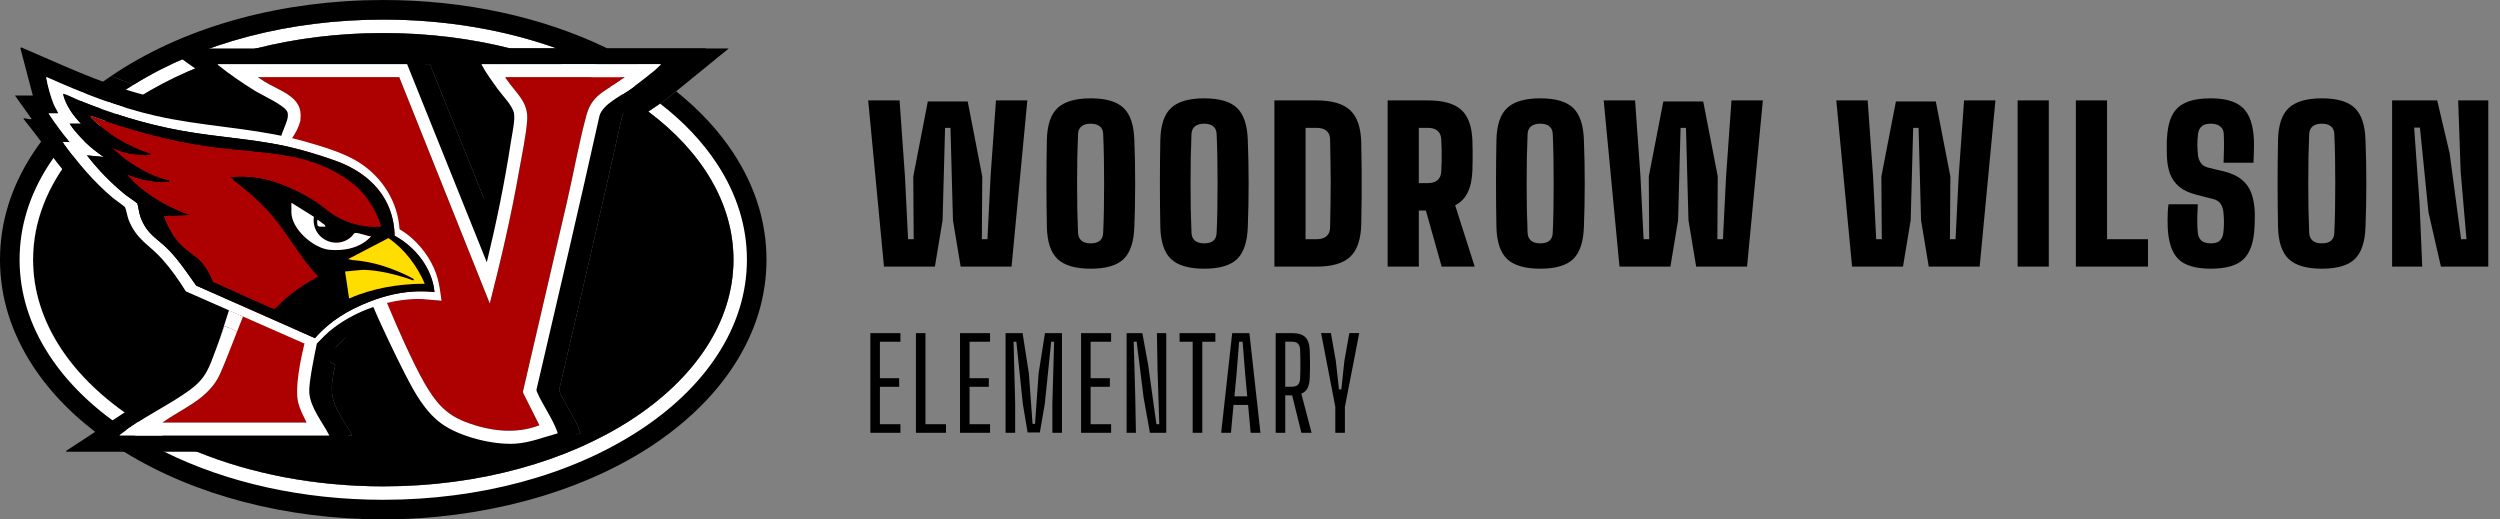 <svg fill="none" height="75" viewBox="0 0 361 75" width="361" xmlns="http://www.w3.org/2000/svg" xmlns:xlink="http://www.w3.org/1999/xlink"><rect x="0" y="0" width="361" height="75" fill="#808080" stroke="none"/><clipPath id="a"><path d="m0 0h110.683v75h-110.683z"/></clipPath><g clip-path="url(#a)"><g fill="#000"><path d="m33.548 46.133c-.794 2.303-1.607 4.619-2.635 6.823-2.012 2.153-4.893 3.525-7.383 5.133-1.312.849-2.618 1.708-3.922 2.567-9.165-5.923-14.834-14.111-14.834-23.156 0-5.506 2.1-10.692 5.81-15.246 1.875 2.473 3.809 4.898 6.128 6.982.514.463 1.958 1.465 2.275 1.874.157.203.583 1.667.79 2.102 1.391 2.92 3.32 3.737 5.275 5.99 1.239 1.428 2.256 3.031 3.289 4.61z"/><path d="m50.84 62.891h-27.405c-.582-.306-1.153-.62-1.713-.944 2.795-1.988 6.185-3.604 8.914-5.593 2.531-1.844 2.833-3.318 3.903-6.109.398-1.038.799-2.082 1.117-3.146.058-.053 1.246.472 1.439.557.145.064.26.214.281.224 3.097 1.358 6.217 2.699 9.315 4.066.055.025.18.012.288.06.195.087 1.402.617 1.428.693-.281 1.331-.569 2.602-.467 3.979.166 2.264 1.918 4.255 2.899 6.213z"/><path d="m67.042 43.425-2.775-.239c-4.633-.163-9.989 1.727-13.506 4.732-.813.697-1.508 1.548-2.305 2.229l-18.335-8.075c-1.02-1.633-2.135-3.235-3.426-4.668-1.918-2.13-3.71-2.772-4.854-5.708-.163-.419-.357-1.529-.504-1.762-.127-.2-1.451-1.099-1.766-1.365-2.805-2.379-5.105-5.107-7.24-8.09l1.094.08c-.223-.24-.437-.488-.645-.739.377-.38.764-.753 1.165-1.122.306-.281.621-.56.94-.836.019-.018.039-.034.058-.05.415-.359.843-.711 1.282-1.054.028-.025.057-.046.085-.067.451-.355.914-.704 1.389-1.045 0 0 0 0 .002-.004.419-.3.847-.599 1.283-.891 2.209.769 4.454 1.437 6.744 1.96 7.24 1.658 14.622 1.715 21.747 3.767 2.466.711 5.566 1.623 7.71 3.009 3.305 2.134 5.54 5.647 5.791 9.619 2.558 1.467 4.766 4.302 5.513 7.157.271 1.032.408 2.105.553 3.16z"/><path d="m91.57 14.666c-.799.59-1.472 1.25-1.713 2.02-2.939 13.225-6.042 26.413-9.112 39.609l.055.24c.104.251.223.504.35.76.817 1.644 2.005 3.376 2.583 4.992.035.097.083.182.062.29-2.024.548-4.02 1.366-6.143 1.49-2.231.131-5.223-.403-7.721-1.379-1.105-.429-2.111-.947-2.913-1.531-2.402-1.748-3.926-4.576-5.26-7.177-1.289-2.514-2.411-5.128-3.48-7.74.587-.223 1.186-.341 1.799-.47 1.57-.331 2.975-.368 4.582-.316l5.046.394c-.447-2.361-.566-4.953-1.327-7.235-.727-2.171-2.464-4.635-4.15-6.174-.209-.189-1.153-.843-1.213-.978-.216-.467-.346-1.817-.567-2.483-2.418-7.33-9.347-9.575-16.068-11.429-.279-.078-1.342-.244-1.488-.35-.127-.094.055-.68-.117-1.059-.385-.852-2.92-2.063-4.233-2.779-.182-.099-.339-.189-.465-.267-1.559-.963-3.71-2.418-5.119-3.565-.088-.072-.205-.156-.24-.267h27.356l11.507 28.612c1.388-5.72 2.574-11.504 3.47-17.33.163-1.059.666-3.323.445-4.249-.274-1.145-1.674-2.512-2.376-3.491-.656-.919-1.686-2.321-2.188-3.286-.046-.087-.124-.136-.095-.256h8.087c1.517.576 2.982 1.202 4.391 1.875 1.603.764 3.134 1.587 4.583 2.468.571.345 1.128.698 1.674 1.061z"/><path d="m105.932 22.15c-2.136-3.267-4.914-6.268-8.296-8.965l-1.517 1.234-.801.541-1.702 1.151c7.66 5.736 12.293 13.213 12.293 21.39 0 18.076-22.641 32.727-50.569 32.727-9.869 0-19.076-1.829-26.857-4.992-1.759-.716-3.445-1.497-5.048-2.344-.582-.306-1.153-.621-1.713-.944-.725-.417-1.43-.849-2.116-1.292-9.165-5.923-14.834-14.111-14.834-23.156 0-5.506 2.1-10.692 5.81-15.246.679-.834 1.412-1.646 2.197-2.434.377-.38.764-.753 1.165-1.122.306-.281.621-.56.94-.836.019-.018.039-.034.058-.05.415-.359.843-.711 1.282-1.054.028-.025.057-.046.085-.067.451-.355.914-.704 1.389-1.045 0 0 0 0 .002-.004.419-.3.847-.599 1.283-.891.889-.596 1.812-1.168 2.768-1.718 8.932-5.14 20.697-8.262 33.588-8.262 6.473 0 12.661.787 18.35 2.222h6.726c-7.606-2.72-16.175-4.166-25.075-4.166-13.51 0-26.258 3.33-36.024 9.397-1.101-.389-2.194-.806-3.281-1.241-.824.559-1.619 1.135-2.385 1.725-.371.285-.734.573-1.089.866-.048.039-.097.078-.145.12-.49.403-.965.815-1.427 1.234-1.218 1.098-2.342 2.243-3.371 3.429-1.059 1.22-2.015 2.483-2.869 3.792-3.153 4.824-4.751 9.989-4.751 15.35 0 5.361 1.598 10.526 4.751 15.35 2.59 3.961 6.13 7.539 10.542 10.652.551.391 1.117.772 1.697 1.147.308.198.617.394.93.587 10.196 6.303 23.433 9.764 37.42 9.764 13.987 0 28.036-3.677 38.35-10.351 5.207-3.371 9.326-7.341 12.241-11.799 3.151-4.824 4.751-9.989 4.751-15.35 0-5.361-1.6-10.526-4.751-15.35zm-16.036-8.545c.571.345 1.128.698 1.674 1.061.56-.414 1.183-.794 1.761-1.154.433-.27.841-.528 1.179-.779.361-.269.802-.598 1.271-.955-.675-.486-1.372-.962-2.089-1.427-.576-.373-1.163-.737-1.759-1.089h-11.011c1.517.576 2.982 1.202 4.391 1.875 1.603.764 3.134 1.587 4.583 2.468z"/></g><path d="m103.563 23.697c-2.082-3.187-4.847-6.114-8.244-8.737l-1.702 1.151c7.66 5.736 12.293 13.213 12.293 21.39 0 18.076-22.641 32.727-50.569 32.727-9.869 0-19.076-1.829-26.857-4.992-1.759-.716-3.445-1.497-5.048-2.344-.582-.306-1.153-.621-1.713-.944-.725-.417-1.43-.849-2.116-1.292-9.165-5.923-14.834-14.111-14.834-23.156 0-5.506 2.1-10.692 5.81-15.246.679-.834 1.412-1.646 2.197-2.434.377-.38.764-.753 1.165-1.122.306-.281.621-.56.94-.836.019-.018.039-.034.058-.05.415-.359.843-.711 1.282-1.054.028-.025.057-.046.085-.067.451-.355.914-.704 1.389-1.045 0 0 0 0 .002-.004.419-.3.847-.599 1.283-.891.889-.596 1.812-1.168 2.768-1.718 8.932-5.14 20.697-8.262 33.588-8.262 6.473 0 12.661.787 18.35 2.222h6.726c-7.606-2.72-16.175-4.166-25.075-4.166-13.51 0-26.258 3.33-36.024 9.397-.265.164-.528.331-.79.5-.612.396-1.207.801-1.787 1.213-.41.293-.811.59-1.206.891h-.002c-.635.486-1.246.981-1.837 1.486-.737.631-1.441 1.278-2.109 1.943-.785.778-1.522 1.578-2.211 2.399-.824.985-1.577 1.999-2.257 3.04-2.848 4.357-4.29 9.001-4.29 13.803 0 4.803 1.442 9.446 4.29 13.803 2.57 3.931 6.174 7.466 10.724 10.519.225.154.454.304.684.453 1.651 1.069 3.392 2.056 5.211 2.961 9.052 4.5 20.048 6.936 31.603 6.936 13.877 0 26.953-3.514 36.814-9.897 4.873-3.155 8.712-6.846 11.408-10.972 2.848-4.357 4.292-9.001 4.292-13.803 0-4.803-1.444-9.446-4.292-13.803zm-13.667-10.091c.571.345 1.128.698 1.674 1.061.56-.414 1.183-.794 1.761-1.154-.385-.267-.776-.528-1.175-.787-.163-.106-.327-.21-.493-.315-.693-.438-1.403-.863-2.128-1.273-1.17-.663-2.379-1.289-3.624-1.875h-4.988c1.517.576 2.982 1.202 4.391 1.875 1.603.764 3.134 1.587 4.583 2.468z" fill="#fff"/><path d="m93.617 16.11 1.702-1.151.801-.541 1.517-1.234 7.604-6.19h-17.524c-9.347-4.541-20.595-6.994-32.376-6.994-14.417 0-28.036 3.675-38.35 10.351-.322.208-.64.419-.955.633 1.087.435 2.179.852 3.281 1.241 9.766-6.066 22.514-9.397 36.024-9.397 8.9 0 17.469 1.446 25.075 4.166h-6.726c-5.688-1.435-11.877-2.222-18.35-2.222-12.891 0-24.657 3.122-33.588 8.262-.956.55-1.879 1.122-2.768 1.718 2.209.769 4.454 1.437 6.744 1.96 7.24 1.658 14.622 1.715 21.747 3.767 2.466.711 5.566 1.623 7.71 3.009 3.305 2.134 5.54 5.647 5.791 9.619 2.558 1.467 4.766 4.302 5.513 7.157.271 1.032.408 2.105.553 3.16l-2.775-.239c-4.633-.163-9.989 1.727-13.506 4.732-.813.697-1.508 1.548-2.305 2.229l-18.335-8.075c-1.02-1.633-2.135-3.235-3.426-4.668-1.918-2.13-3.71-2.772-4.854-5.708-.163-.419-.357-1.529-.504-1.762-.127-.2-1.451-1.099-1.766-1.365-2.805-2.379-5.105-5.107-7.24-8.09l1.094.08c-.223-.24-.437-.488-.645-.739-.785.788-1.518 1.6-2.197 2.434 1.875 2.473 3.809 4.898 6.128 6.982.514.463 1.958 1.465 2.275 1.874.157.203.583 1.667.79 2.102 1.391 2.92 3.32 3.737 5.275 5.99 1.239 1.428 2.256 3.031 3.289 4.61l5.207 2.321c-.794 2.303-1.607 4.619-2.635 6.823-2.012 2.153-4.893 3.525-7.383 5.133-1.312.849-2.618 1.708-3.922 2.567.686.444 1.391.875 2.116 1.292 2.795-1.989 6.185-3.604 8.914-5.593 2.531-1.844 2.833-3.318 3.903-6.109.398-1.038.799-2.082 1.117-3.146.058-.053 1.246.472 1.439.557.145.064.26.214.281.225 3.097 1.357 6.217 2.699 9.315 4.066.055.025.18.012.288.06.195.087 1.402.617 1.428.693-.281 1.331-.569 2.602-.467 3.979.166 2.264 1.918 4.255 2.899 6.213h-27.405c1.603.847 3.289 1.628 5.048 2.344 7.781 3.162 16.989 4.992 26.857 4.992 27.928 0 50.569-14.652 50.569-32.727 0-8.177-4.633-15.654-12.293-21.39zm-3.76.576c-2.939 13.225-6.042 26.413-9.112 39.609l.055.24c.104.251.223.504.35.76.817 1.644 2.005 3.376 2.583 4.992.035.097.083.182.062.29-2.024.548-4.02 1.366-6.143 1.49-2.231.131-5.223-.403-7.721-1.379-1.105-.429-2.111-.947-2.913-1.531-2.402-1.748-3.926-4.576-5.26-7.176-1.289-2.514-2.411-5.128-3.48-7.74.587-.223 1.186-.341 1.799-.47 1.57-.331 2.975-.368 4.582-.316l5.046.394c-.447-2.362-.566-4.953-1.327-7.235-.727-2.171-2.464-4.635-4.15-6.174-.209-.189-1.153-.843-1.213-.978-.216-.467-.346-1.817-.567-2.483-2.418-7.33-9.347-9.575-16.068-11.429-.279-.078-1.342-.244-1.488-.35-.127-.094.055-.68-.117-1.059-.385-.852-2.92-2.063-4.233-2.779-.182-.099-.339-.189-.465-.267-1.559-.963-3.71-2.418-5.119-3.565-.088-.072-.205-.156-.24-.267h27.356l11.507 28.612c1.388-5.72 2.574-11.504 3.47-17.33.163-1.059.666-3.323.445-4.249-.274-1.145-1.674-2.512-2.376-3.491-.656-.919-1.686-2.321-2.188-3.286-.046-.087-.124-.136-.095-.256h25.83c.039.156-.065.15-.133.219-.643.658-1.754 1.538-2.752 2.296-.468.357-.91.686-1.271.955-.338.251-.746.509-1.179.78-.578.361-1.2.741-1.761 1.154-.799.59-1.472 1.25-1.713 2.02z" fill="#000"/><path d="m43.367 11.857-2.506 8.743-7.799 27.281.797 5.382 11.946 1.73.603-4.852 6.344-3.251 5.793-.318 7.952-6.312-7.558-25.91z" fill="#ad0000"/><path d="m65.246 6.994 4.476 6.827 2.243 3.003c-.631 4.433-1.363 8.858-2.296 13.234l-9.199-23.064h-36.318c3.929 2.853 7.891 5.672 11.923 8.378l1.93 1.08c-6.079-.698-12.193-1.338-18.097-2.993-5.824-1.63-11.309-4.262-16.852-6.622l-.117.117 1.801 6.841h-2.582l2.425 3.401c-.318.083-.677-.071-.999-.099-.115-.009-.203-.085-.175.097 3.297 4.051 6.111 8.531 10.017 12.041.514.463 1.958 1.465 2.275 1.874.157.203.583 1.667.79 2.102 1.391 2.92 3.32 3.737 5.274 5.99 1.239 1.428 2.256 3.031 3.29 4.61l5.207 2.321c-.794 2.303-1.607 4.619-2.635 6.823-2.012 2.153-4.893 3.525-7.383 5.133-3.558 2.3-7.067 4.677-10.63 6.968l-.099.178h41.993s.157-.113.08-.154l-4.177-7.088c-.709-1.598-.474-2.614-.131-4.251.145-.688.661-3.113.948-3.588.085-.143.679-.634.857-.787.675-.576 1.446-1.101 2.225-1.527.27-.147 1.214-.657 1.451-.666.17-.007.09.034.126.113 2.218 4.933 4.87 12.225 9.236 15.557 3.182 2.429 8.903 3.873 12.867 3.486 3.026-.295 5.884-1.575 8.774-2.418v-.24l-3.861-7.604c3.06-12.995 5.968-26.058 9.057-39.029l3.875-2.62 9.121-7.424zm-17.69 55.897h-30.292c.019-.104.133-.161.209-.221 2.947-2.333 6.827-4.092 9.879-6.316 2.531-1.844 2.833-3.318 3.903-6.109.012-.032.025-.067.039-.104.415-1.112 1.428-4.202 1.768-5.328l-6.226-2.742c-1.02-1.633-2.135-3.235-3.426-4.668-1.918-2.13-3.71-2.772-4.854-5.708-.163-.419-.357-1.529-.504-1.762-.127-.2-1.451-1.099-1.766-1.365-2.805-2.379-5.105-5.107-7.24-8.09l1.094.08c-1.183-1.283-2.158-2.74-3.13-4.184h1.409c-.173-.463-.474-.872-.665-1.329-.362-.873-.9-2.727-1.038-3.655-.011-.072-.069-.226.019-.253 5.078 2.271 10.265 4.329 15.707 5.575.907.209 1.943.928 3.062 2.027.562.553 1.144 1.204 1.743 1.932 4.507 5.501 9.862 15.525 13.526 22.899.734 1.472 1.398 2.841 1.976 4.044.322.673.617 1.292.878 1.853.94 1.992 1.49 3.217 1.495 3.231-.281 1.331-.569 2.602-.467 3.979.166 2.264 1.918 4.255 2.899 6.213zm47.692-53.41c-.944.965-2.892 2.407-4.023 3.251-1.435 1.069-4.117 2.241-4.652 3.954-2.94 13.225-6.042 26.413-9.112 39.609l.055.24c.783 1.863 2.264 3.885 2.933 5.752.035.097.083.182.062.29-2.024.548-4.02 1.366-6.143 1.49-3.215.187-8.018-1.004-10.634-2.909-2.402-1.748-3.926-4.576-5.26-7.176-1.289-2.514-2.411-5.128-3.481-7.74.099-.037-.336-.741-1.098-1.905-.159-.242-.332-.504-.518-.785-.256-.389-.537-.811-.836-1.264-.615-.933-1.312-1.996-2.045-3.143-.613-.96-1.253-1.978-1.891-3.031-.226-.369-.451-.744-.673-1.121-.442-.746-.88-1.502-1.306-2.264-.14-.249-.278-.497-.412-.746l-.002-.004c-.654-1.195-1.271-2.397-1.821-3.571-.965-2.059-1.722-4.037-2.1-5.766-.101-.469-.175-.919-.219-1.347-.05-.488-.058-.947-.021-1.373.083-.988.41-1.798 1.045-2.372.209-.187-1.243-.24-1.471-.339-.007-.004-.012-.007-.018-.011-.127-.094.055-.681-.117-1.059-.438-.969-3.657-2.402-4.698-3.046-1.559-.963-3.71-2.418-5.119-3.565-.088-.072-.205-.156-.24-.267h27.356l11.507 28.612c1.388-5.72 2.574-11.504 3.47-17.33.163-1.059.666-3.323.446-4.249-.274-1.145-1.674-2.512-2.376-3.491-.656-.919-1.686-2.321-2.188-3.286-.046-.087-.124-.136-.096-.256h25.83c.039.156-.065.15-.133.219z" fill="#000"/><path d="m43.407 51.947c-.504 2.128-.028 4.242.528 6.415.258 1-.106 1.73.332 2.653h-20.821c3.021-2.132 6.671-3.41 8.311-6.984.014-.03.028-.062.042-.094.03-.065.058-.131.088-.198.629-1.423 1.55-3.823 2.321-5.807.332-.857.638-1.637.878-2.225l9.135 3.746c.94 1.992.894 3.233.9 3.247-.026-.076-1.234-.606-1.428-.693-.108-.048-.233-.035-.288-.06z" fill="#ad0000"/><path d="m90.214 11.138c-2.282 1.859-4.64 2.263-5.504 5.407-1.108 4.037-1.881 8.462-2.83 12.575-2.109 9.144-4.248 18.279-6.365 27.421l.042.228 2.333 4.638c-3.47 1.34-7.256.827-10.65-.469-2.948-1.128-4.387-2.934-5.922-5.579-1.762-3.035-3.171-6.356-4.527-9.589-.613.129-1.213.247-1.8.47.099-.037-.336-.741-1.098-1.905 1.324-.46 2.69-.794 4.043-.981 1.032-.143 2.056-.203 3.046-.168l2.775.239c-.145-1.055-.283-2.128-.553-3.16-.571-2.178-1.99-4.343-3.765-5.899-.553-.484-1.14-.91-1.748-1.259-.251-3.972-2.485-7.486-5.791-9.619-2.144-1.386-5.245-2.298-7.71-3.008-.711-.205-1.425-.391-2.141-.559.083-.988.41-1.798 1.045-2.372.29.076.263-.166.29-.375.414-3.235-3.019-4.035-5.195-5.396l-.965-.64h20.428l13.072 32.678c1.607-6.277 3.083-12.594 4.203-18.982.403-2.301 1.034-5.202 1.197-7.482.189-2.646-1.605-3.884-2.924-5.831-.081-.12-.217-.228-.207-.382z" fill="#ad0000"/><path d="m63.758 43.425-2.775-.239c-.99-.035-2.013.025-3.046.168.09-.345.177-.714.262-1.105.081-.369.159-.753.235-1.149.06-.315.118-.636.175-.962.025-.138.048-.274.072-.412.141-.841.272-1.706.392-2.54.074-.523.143-1.038.205-1.527.06-.454.113-.887.161-1.294 1.775 1.556 3.194 3.721 3.765 5.899.27 1.032.408 2.105.553 3.16z" fill="#ad0000"/><path d="m95.248 9.482c-.944.965-2.892 2.408-4.023 3.251-1.435 1.069-4.117 2.241-4.652 3.954-2.94 13.225-6.042 26.413-9.112 39.609l.055.24c.783 1.863 2.264 3.885 2.933 5.752.035.097.083.182.062.29-2.024.548-4.02 1.366-6.143 1.49-3.215.187-8.018-1.004-10.634-2.909-2.402-1.748-3.926-4.576-5.26-7.177-1.289-2.514-3.572-7.242-4.642-9.854.587-.223 1.357-.435 1.971-.564 1.356 3.233 3.753 8.762 5.515 11.797 1.534 2.644 2.973 4.451 5.921 5.579 3.394 1.296 7.18 1.808 10.65.468l-2.333-4.638-.042-.228c2.118-9.142 4.256-18.277 6.365-27.421.949-4.113 1.722-8.538 2.83-12.575.864-3.145 3.222-3.548 5.504-5.407h-17.22c-.011.154.126.262.207.382 1.319 1.948 3.113 3.185 2.924 5.831-.163 2.28-.794 5.181-1.197 7.482-1.121 6.388-2.597 12.706-4.203 18.983l-13.072-32.678h-20.428l.965.64c2.176 1.361 5.609 2.162 5.195 5.397-.026.208 0 .451-.29.375-.27-.076-1.274-.233-1.471-.339-.007-.004-.012-.007-.018-.011-.127-.094.055-.68-.117-1.059-.438-.969-3.657-2.402-4.698-3.046-1.559-.963-3.71-2.418-5.119-3.565-.088-.072-.205-.156-.24-.267h27.356l11.507 28.612c1.388-5.72 2.574-11.504 3.47-17.33.163-1.059.666-3.323.445-4.249-.274-1.145-1.674-2.512-2.376-3.491-.656-.919-1.686-2.321-2.188-3.286-.046-.087-.124-.136-.095-.256h25.83c.039.156-.065.15-.133.219z" fill="#fff"/><path d="m63.205 40.264c-.571-2.178-1.99-4.343-3.765-5.899-.553-.484-1.14-.91-1.748-1.259-.251-3.972-2.485-7.486-5.791-9.619-2.144-1.386-5.245-2.298-7.71-3.008-.711-.205-1.425-.391-2.141-.559-6.455-1.52-13.089-1.716-19.606-3.208-5.442-1.246-10.629-3.304-15.707-5.575-.088.026-.03.18-.019.253.138.928.675 2.782 1.038 3.655.191.458.491.866.665 1.329h-1.409c.972 1.444 1.948 2.901 3.13 4.184l-1.094-.08c2.135 2.984 4.435 5.711 7.24 8.09.315.265 1.639 1.165 1.766 1.365.147.233.341 1.343.504 1.762 1.144 2.936 2.936 3.578 4.854 5.708 1.29 1.433 2.406 3.035 3.426 4.668l6.226 2.741s.004.002.012.005c.009.004.021.007.037.014l1.978.873 8.539 3.761 1.543.679c.797-.68 1.492-1.532 2.305-2.229 1.778-1.52 4.028-2.756 6.418-3.583 1.324-.46 2.69-.794 4.043-.981 1.032-.143 2.056-.203 3.046-.168l2.775.239c-.145-1.055-.283-2.128-.553-3.16zm-2.455 1.798c-.161 0-.322.002-.481.007h-.012c-.113.004-.226.007-.339.014 0 0-.005 0-.007 0-.007 0-.016 0-.023.002-.057.002-.11.004-.166.009-.065 0-.131.007-.194.012-.074.005-.15.011-.226.016-.166.014-.332.03-.498.048-.118.014-.239.028-.357.044-.039.004-.078.009-.115.016-.044.005-.087.012-.131.019-.117.016-.233.032-.35.051-.414.067-.826.148-1.236.244-.078.018-.156.035-.233.055-.108.025-.214.051-.32.081-.026.007-.055.014-.081.021-.247.062-.493.133-.737.207-.087.025-.175.051-.262.08-.097.028-.193.06-.29.092-.076.025-.152.05-.228.076-.117.039-.232.078-.348.12-.246.087-.491.178-.737.274-.042.016-.085.034-.127.05-.094.037-.186.072-.278.11h-.002c-.184.076-.368.152-.55.23h-.002c-.364.157-.725.322-1.078.495h-.002c-.177.088-.352.177-.527.267-.143.074-.286.15-.429.23-.117.064-.233.129-.348.194-.004.002-.007.004-.011.007-.087.05-.173.099-.26.15-.088.053-.178.108-.267.163-.088.053-.177.108-.263.164-.088.057-.175.113-.262.17-.087.057-.173.113-.258.173-.087.06-.172.118-.256.178-.085.06-.17.122-.253.182-.083.062-.166.124-.249.187-.166.127-.329.256-.49.387-.242.2-.477.405-.709.617-.23.212-.456.431-.675.657-.094.097-.187.196-.279.297-.021.021-.041.042-.058.064-.09.099-.179.198-.267.3l-2.728-1.206-14.411-6.381c-.21-.292-.419-.587-.629-.884-.212-.299-.422-.598-.636-.896-.131-.186-.263-.369-.4-.553-.106-.147-.214-.293-.323-.44-.12-.163-.242-.324-.366-.483-.329-.426-.666-.843-1.018-1.243-.177-.2-.355-.394-.539-.585-.055-.057-.108-.111-.163-.166-.081-.083-.163-.161-.242-.235-.078-.074-.155-.147-.233-.219-.002 0-.002 0-.002 0-.104-.096-.207-.186-.309-.276-.051-.044-.102-.088-.154-.131-.099-.087-.198-.17-.297-.253-.099-.083-.196-.164-.292-.244-.096-.08-.189-.159-.281-.242-.118-.101-.233-.203-.345-.308-.046-.042-.092-.085-.136-.129-.108-.103-.212-.209-.313-.32-.042-.046-.083-.092-.124-.138-.127-.143-.249-.295-.366-.46-.037-.05-.071-.099-.104-.15-.187-.278-.364-.587-.527-.942-.023-.05-.046-.101-.067-.152-.014-.03-.026-.06-.039-.09-.03-.071-.06-.145-.088-.219-.03-.076-.058-.152-.087-.232-.141-.396-.357-1.752-.43-1.879-.051-.092-1.495-1.068-1.741-1.269-.217-.179-.435-.359-.649-.544-.078-.065-.155-.133-.232-.2-.041-.035-.081-.071-.12-.106-.168-.147-.334-.295-.498-.445-.122-.111-.242-.225-.362-.338-.15-.14-.297-.281-.444-.424-.08-.078-.159-.155-.237-.233-.127-.126-.255-.255-.382-.384-.232-.237-.46-.475-.682-.719-.336-.364-.663-.735-.983-1.115-.096-.113-.191-.228-.285-.343-.064-.076-.126-.152-.187-.23-.074-.092-.147-.182-.217-.274-.083-.103-.163-.205-.242-.309l2.427.235c-1.914-1.283-3.659-2.876-4.932-4.808h1.644c-1.087-1.115-2.215-2.65-2.579-4.188-.025-.11.002-.145.111-.111.59.178 1.335.582 1.957.845.041.018.081.034.122.05 2.45.986 4.84 1.845 7.27 2.577.304.094.606.18.912.269.009 0 .016.004.023.007.299.085.596.168.896.249.267.074.536.145.804.214.129.034.256.065.385.097.026.009.053.016.08.021.15.039.302.076.454.113.044.012.087.023.131.032.069.018.138.034.209.05.184.046.368.09.553.131.143.034.288.067.431.097.154.037.309.071.465.102.173.039.348.076.523.111.002.004.005.004.007 0 .087.019.173.039.26.053.009.005.018.007.026.005.237.05.475.097.714.143.014.005.028.007.043.009.196.039.392.076.589.113.24.044.481.087.721.127.21.037.421.072.633.106.161.026.323.053.484.076.11.019.219.035.329.051.182.028.364.055.544.081.226.034.453.065.679.095.226.032.454.062.68.092.226.03.454.06.68.088 1.8.232 3.604.437 5.4.682.12.016.242.034.362.051.186.026.369.053.555.08.184.026.368.055.553.083.147.021.293.046.44.069.147.023.293.046.438.071.18.028.361.058.541.092.18.03.361.064.541.095.359.065.718.134 1.075.209.18.037.361.074.539.113.177.039.355.078.534.12.083.018.164.037.247.057.095.023.191.046.286.071.172.039.343.081.513.127.026.007.051.014.078.019.159.041.318.083.477.126.108.03.214.058.323.09.435.122.88.249 1.329.382.182.055.364.11.546.166.458.14.914.285 1.365.435.115.039.23.076.343.115.115.039.228.078.341.117.225.078.447.156.668.237.126.044.249.09.371.136.148.057.297.113.442.171.002 0 .004.002.004.002.147.058.293.12.437.184.177.076.35.156.521.239.11.051.217.104.325.161.122.062.242.124.362.189.057.03.113.062.168.094.067.037.133.074.198.113.05.028.099.057.148.087.216.127.426.26.631.4.05.032.097.065.147.099.186.126.366.258.541.394.053.039.104.08.156.12.002.002.005.004.007.005.097.074.187.15.281.228.225.189.442.385.65.589.104.102.207.205.306.311.09.094.177.189.263.286.012.014.027.03.043.048.088.101.173.202.258.306.004.004.005.007.009.011.065.083.131.166.194.249.025.03.048.06.071.092.042.057.087.115.127.175.072.099.143.202.21.304.03.044.06.09.09.136.007.012.014.023.021.035.03.046.06.094.088.141.032.053.064.106.095.159.096.159.186.322.271.488.034.064.065.127.097.191.034.065.064.129.094.195.037.078.072.157.108.237.06.136.117.274.172.414.019.053.041.108.06.161.049.136.097.274.141.412.019.06.039.122.057.182.023.072.044.147.064.219.014.05.028.101.041.15.034.122.064.246.09.369.011.041.019.083.028.124.009.044.019.088.028.134.019.099.039.194.055.293.023.126.042.251.06.378.016.11.03.221.042.334.002.018.004.035.005.051.007.064.012.129.019.194.009.096.018.191.023.288.005.08.011.159.014.239.002.058.005.115.007.173.002.058.004.117.005.175.076.041.15.081.225.124.076.043.15.085.225.129.041.023.081.048.12.072.065.039.129.08.193.12.053.034.108.069.161.106.147.096.292.196.435.3.085.062.168.126.253.193.074.057.148.117.223.177.156.127.309.26.458.396.041.037.081.072.12.111.122.11.239.225.353.343.076.078.152.155.225.233.062.065.122.131.179.198.046.05.09.099.133.15.044.05.087.099.127.15.071.085.14.17.207.256.035.044.067.087.101.131.101.131.198.263.29.398.03.042.06.087.088.129.05.071.096.141.141.214.057.087.111.175.163.263.05.08.095.161.141.242.019.032.037.064.053.096.057.099.11.2.161.302.032.058.062.12.09.182.011.019.019.037.028.057.042.09.085.18.124.272.044.099.087.198.126.299.042.101.081.202.117.302.037.101.072.203.104.304.035.102.065.205.094.308.057.191.104.384.145.58.007.034.014.067.021.101.016.071.028.141.041.212.016.09.03.182.042.272.009.055.016.108.021.161.005.023.007.048.009.072.009.058.016.117.019.177-.673-.076-1.338-.113-1.992-.113z" fill="#fff"/><path d="m34.211 47.933c-.771 1.983-1.692 4.384-2.321 5.807.827-1.879 1.421-3.961 2.202-5.858.039.018.08.035.118.051z" fill="#ad0000"/><path d="m35.089 45.707c-.24.589-.546 1.368-.878 2.225-.039-.016-.08-.034-.118-.051-.021-.011-.136-.161-.281-.225-.193-.085-1.381-.61-1.439-.557-.307 1.029-.693 2.038-1.078 3.042.415-1.112 1.428-4.202 1.768-5.328 0 0 .004.002.012.005z" fill="#fff"/><path d="m33.062 44.814c.011-.034.021-.067.03-.097.06-.051 2.022.864 2.045.873-.016.037-2.075-.776-2.075-.776z" fill="#fff"/><path d="m47.556 62.892h-30.292c.019-.104.133-.161.209-.221 2.947-2.333 6.827-4.092 9.879-6.316 2.531-1.844 2.833-3.318 3.903-6.109.012-.032.025-.067.039-.104.385-1.004.771-2.013 1.078-3.042.058-.053 1.246.472 1.439.557.145.064.26.214.281.225.039.018.08.035.118.051-.771 1.983-1.692 4.384-2.321 5.807-.03.067-.058.133-.088.198-.014.032-.028.064-.042.094-1.64 3.574-5.29 4.852-8.311 6.984h20.821c-.438-.923-.939-1.831-1.197-2.832-.557-2.172.382-6.441.886-8.569.055.025 1.769-.08 1.796-.004-.281 1.331-1.198 5.692-1.096 7.069.166 2.264 1.918 4.255 2.899 6.213z" fill="#fff"/><path d="m55.07 32.715c-2.227.269-4.727-.405-6.646-1.531-.969-.567-1.8-1.343-2.72-1.973-1.343-.916-3.084-1.743-4.59-2.374-2.438-1.02-5.075-1.497-7.723-1.237l.431.467c2.079 1.605 4.074 3.328 5.75 5.359 2.263 2.743 3.937 5.948 6.418 8.52-1.692.91-3.305 1.964-4.774 3.205-.283.239-1.32 1.331-1.488 1.407-.134.062-.256.058-.392.004l-8.607-3.836c-.506-1.283-1.23-2.59-2.314-3.475-1.26-1.03-2.073-1.419-3.122-2.823-.732-.979-1.251-2.1-1.688-3.238l3.678-.155c-1.874-.65-3.587-1.495-5.237-2.586-1.388-.917-2.701-1.996-3.763-3.277l1.799.626c1.131.308 3.038.576 4.189.431.108-.014.232-.046.117-.155-2.28-.488-4.306-1.695-6.208-2.986l-1.932-1.628c-.014-.157.14-.041.21-.016.398.141.772.341 1.181.463 1.085.325 2.293.47 3.426.495l.741-.159c-3.376-1.057-6.616-3.017-9.001-5.628 5.748 2.114 11.723 3.784 17.818 4.601 7.063.946 13.664.518 19.778 4.873 2.326 1.656 3.767 3.954 4.672 6.63z" fill="#ad0000"/><path d="m56.988 34.043c-.113-5.336-3.475-8.939-8.276-10.729-1.67-.624-3.565-1.207-5.289-1.676-5.667-1.548-11.567-1.718-17.33-2.784-5.215-.963-9.877-2.42-14.775-4.394-.643-.26-1.449-.705-2.079-.894-.11-.034-.136 0-.111.111.364 1.538 1.492 3.072 2.579 4.188h-1.644c1.273 1.932 3.017 3.526 4.932 4.808l-2.427-.235c1.609 2.095 3.477 3.995 5.52 5.667.246.2 1.69 1.175 1.741 1.269.072.127.288 1.483.43 1.879.949 2.662 2.429 3.097 4.17 4.905 1.464 1.522 2.682 3.376 3.91 5.084l17.139 7.587c2.091-2.425 4.801-4.059 7.772-5.225 3.083-1.209 6.16-1.801 9.492-1.423-.311-3.413-2.772-6.554-5.754-8.133zm-15.773 9.108c-.283.239-1.319 1.331-1.486 1.407-.134.062-.258.058-.391.005l-8.607-3.837c-.505-1.283-1.23-2.59-2.312-3.475-1.26-1.03-2.074-1.419-3.123-2.823-.73-.979-1.253-2.1-1.688-3.238l3.677-.156c-1.874-.649-3.587-1.495-5.237-2.586-1.388-.917-2.701-1.996-3.763-3.277l1.8.626c1.131.306 3.038.576 4.189.431.108-.014.232-.048.115-.157-2.28-.488-4.306-1.695-6.208-2.986l-1.932-1.63c-.012-.157.14-.039.212-.014.396.141.772.341 1.179.463 1.085.327 2.294.47 3.426.495l.741-.157c-3.378-1.057-6.616-3.017-9.001-5.63 5.748 2.116 11.723 3.784 17.819 4.599 7.063.946 13.664.516 19.778 4.873 2.326 1.656 3.767 3.954 4.672 6.63-2.227.269-4.727-.405-6.646-1.529-.969-.567-1.799-1.343-2.722-1.973-1.342-.916-3.084-1.743-4.59-2.372-2.438-1.022-5.075-1.497-7.723-1.237l.431.468c2.079 1.605 4.074 3.329 5.75 5.358 2.263 2.743 3.937 5.948 6.418 8.518-1.692.91-3.305 1.964-4.774 3.205zm5.793-10.438c-1.064.019-1.296.202-1.174-1.015l1.055.783zm.589 3.362c-2.324-.205-5.52-3.001-5.52-5.432v-1.368l3.252 2.033c-.458 3.03 3.148 4.972 5.439 2.855.177-.163.295-.477.509-.513.502-.08 1.727.467 2.305.472-1.48 1.656-3.834 2.144-5.987 1.951zm2.818 7.035-.585-3.906 2.621-.242c.094.004.186.007.279.011 2.353.115 4.781.751 6.979 1.536l.065-.217c-.914-.513-1.937-.985-3.01-1.389-1.815-.686-3.772-1.177-5.566-1.329-.101-.011-.202-.016-.304-.023l-.597-.145 5.794-3.021c2.344 1.61 4.119 3.975 5.243 6.577-3.726.021-7.514.617-10.919 2.148z" fill="#000"/><path d="m61.333 40.963c-3.726.021-7.514.617-10.919 2.148l-.585-3.906c.17-.016.338-.032.507-.046.35-.032.7-.064 1.05-.097.297-.028.596-.055.893-.083.318-.03.633.004.949.028.299.023.597.055.894.092.612.08 1.22.187 1.822.318.605.131 1.204.285 1.798.458.594.173 1.167.357 1.743.559.018.007.221.076.221.078l.065-.217c-.914-.513-1.937-.985-3.01-1.389-1.785-.704-3.691-1.175-5.566-1.329-.101-.011-.202-.016-.304-.023l-.598-.145 5.794-3.021c2.344 1.61 4.119 3.975 5.243 6.577z" fill="#fedd00"/><path d="m42.078 29.275 3.252 2.033c-.458 3.03 3.15 4.972 5.437 2.855.177-.163.297-.477.511-.513.502-.08 1.727.467 2.305.472-1.479 1.656-3.834 2.144-5.987 1.953-2.323-.207-5.52-3.001-5.52-5.432v-1.368z" fill="#fff"/><path d="m47.008 32.715c-1.066.019-1.296.202-1.174-1.016l1.055.783z" fill="#fff"/><path d="m40.729 19.28c-.076.209-.152.422-.155.645-.005.253.092.513.286.673.195.161.49.205.707.076.113-.067.196-.17.276-.274.688-.894 1.253-1.867 1.518-2.962.019-.08-.032-.239-.078-.308-.049-.076-.152-.096-.242-.106-.486-.06-1.345-.585-1.471-.069-.189.783-.647 1.771-.845 2.324z" fill="#fff"/></g><g fill="#000"><path d="m127.647 38.5-2.28-24h4.53l.78 10.98.45 9.06h.81l-.06-9.06 2.1-10.83h5.76l2.1 10.83-.06 9.06h.81l.45-9.06.78-10.98h4.53l-2.28 24h-7.35l-1.11-6.69-.36-13.35h-.78l-.36 13.35-1.11 6.69zm29.851.3c-2.2 0-3.795-.465-4.785-1.395-.98-.93-1.495-2.475-1.545-4.635-.02-.98-.035-2-.045-3.06s-.015-2.135-.015-3.225.005-2.165.015-3.225.025-2.08.045-3.06c.05-2.15.565-3.685 1.545-4.605.99-.93 2.585-1.395 4.785-1.395 2.21 0 3.795.465 4.755 1.395.96.92 1.475 2.455 1.545 4.605.04 1 .07 2.03.09 3.09s.03 2.135.03 3.225c0 1.08-.01 2.15-.03 3.21-.02 1.05-.05 2.065-.09 3.045-.07 2.16-.585 3.705-1.545 4.635s-2.545 1.395-4.755 1.395zm0-3.66c.59 0 1.035-.13 1.335-.39.3-.27.455-.65.465-1.14.05-1.02.085-2.14.105-3.36s.03-2.475.03-3.765-.01-2.545-.03-3.765-.055-2.34-.105-3.36c-.01-.48-.17-.85-.48-1.11s-.75-.39-1.32-.39-1.015.13-1.335.39c-.31.26-.475.63-.495 1.11-.04 1.02-.075 2.14-.105 3.36-.02 1.22-.03 2.475-.03 3.765s.01 2.545.03 3.765c.03 1.22.065 2.34.105 3.36.02.49.185.87.495 1.14.32.26.765.39 1.335.39zm16.383 3.66c-2.2 0-3.795-.465-4.785-1.395-.98-.93-1.495-2.475-1.545-4.635-.02-.98-.035-2-.045-3.06s-.015-2.135-.015-3.225.005-2.165.015-3.225.025-2.08.045-3.06c.05-2.15.565-3.685 1.545-4.605.99-.93 2.585-1.395 4.785-1.395 2.21 0 3.795.465 4.755 1.395.96.92 1.475 2.455 1.545 4.605.04 1 .07 2.03.09 3.09s.03 2.135.03 3.225c0 1.08-.01 2.15-.03 3.21-.02 1.05-.05 2.065-.09 3.045-.07 2.16-.585 3.705-1.545 4.635s-2.545 1.395-4.755 1.395zm0-3.66c.59 0 1.035-.13 1.335-.39.3-.27.455-.65.465-1.14.05-1.02.085-2.14.105-3.36s.03-2.475.03-3.765-.01-2.545-.03-3.765-.055-2.34-.105-3.36c-.01-.48-.17-.85-.48-1.11s-.75-.39-1.32-.39-1.015.13-1.335.39c-.31.26-.475.63-.495 1.11-.04 1.02-.075 2.14-.105 3.36-.02 1.22-.03 2.475-.03 3.765s.01 2.545.03 3.765c.03 1.22.065 2.34.105 3.36.02.49.185.87.495 1.14.32.26.765.39 1.335.39zm10.143 3.36v-24h6.09c2.25 0 3.875.48 4.875 1.44 1.01.95 1.535 2.52 1.575 4.71.03 1.39.05 2.71.06 3.96s.01 2.5 0 3.75-.03 2.57-.06 3.96c-.04 2.2-.565 3.78-1.575 4.74-1 .96-2.625 1.44-4.875 1.44zm4.5-3.96h1.59c.63 0 1.11-.145 1.44-.435s.5-.705.51-1.245c.03-1.07.05-2.135.06-3.195.02-1.06.03-2.12.03-3.18s-.01-2.12-.03-3.18c-.01-1.07-.03-2.135-.06-3.195-.01-.53-.18-.935-.51-1.215-.33-.29-.81-.435-1.44-.435h-1.59zm11.853 3.96v-24h5.79c2.24 0 3.855.455 4.845 1.365 1 .9 1.535 2.395 1.605 4.485.02.56.03 1.05.03 1.47.01.42.01.84 0 1.26 0 .42-.01.91-.03 1.47-.04 1.3-.26 2.365-.66 3.195-.39.83-1 1.465-1.83 1.905l2.82 8.85h-4.77l-2.28-8.1h-1.02v8.1zm4.5-12.06h1.29c.63 0 1.105-.145 1.425-.435s.495-.695.525-1.215c.03-.49.05-1 .06-1.53.01-.54.01-1.075 0-1.605-.01-.54-.03-1.055-.06-1.545-.03-.53-.205-.935-.525-1.215-.32-.29-.795-.435-1.425-.435h-1.29zm17.537 12.36c-2.2 0-3.795-.465-4.785-1.395-.98-.93-1.495-2.475-1.545-4.635-.02-.98-.035-2-.045-3.06s-.015-2.135-.015-3.225.005-2.165.015-3.225.025-2.08.045-3.06c.05-2.15.565-3.685 1.545-4.605.99-.93 2.585-1.395 4.785-1.395 2.21 0 3.795.465 4.755 1.395.96.92 1.475 2.455 1.545 4.605.04 1 .07 2.03.09 3.09s.03 2.135.03 3.225c0 1.08-.01 2.15-.03 3.21-.02 1.05-.05 2.065-.09 3.045-.07 2.16-.585 3.705-1.545 4.635s-2.545 1.395-4.755 1.395zm0-3.66c.59 0 1.035-.13 1.335-.39.3-.27.455-.65.465-1.14.05-1.02.085-2.14.105-3.36s.03-2.475.03-3.765-.01-2.545-.03-3.765-.055-2.34-.105-3.36c-.01-.48-.17-.85-.48-1.11s-.75-.39-1.32-.39-1.015.13-1.335.39c-.31.26-.475.63-.495 1.11-.04 1.02-.075 2.14-.105 3.36-.02 1.22-.03 2.475-.03 3.765s.01 2.545.03 3.765c.03 1.22.065 2.34.105 3.36.02.49.185.87.495 1.14.32.26.765.39 1.335.39zm11.44 3.36-2.28-24h4.53l.78 10.98.45 9.06h.81l-.06-9.06 2.1-10.83h5.76l2.1 10.83-.06 9.06h.81l.45-9.06.78-10.98h4.53l-2.28 24h-7.35l-1.11-6.69-.36-13.35h-.78l-.36 13.35-1.11 6.69zm33.586 0-2.28-24h4.53l.78 10.98.45 9.06h.81l-.06-9.06 2.1-10.83h5.76l2.1 10.83-.06 9.06h.81l.45-9.06.78-10.98h4.53l-2.28 24h-7.35l-1.11-6.69-.36-13.35h-.78l-.36 13.35-1.11 6.69zm23.904 0v-24h4.5v24zm8.414 0v-24h4.5v20.04h5.91v3.96zm19.495.3c-2.2 0-3.77-.465-4.71-1.395-.93-.93-1.44-2.475-1.53-4.635-.01-.32-.015-.67-.015-1.05 0-.39.01-.775.03-1.155.02-.39.055-.745.105-1.065h4.23c-.04.73-.065 1.45-.075 2.16s.015 1.36.075 1.95c.05.49.225.87.525 1.14.31.26.765.39 1.365.39.59 0 1.02-.13 1.29-.39.28-.27.45-.65.51-1.14.04-.34.065-.675.075-1.005.02-.34.02-.675 0-1.005-.01-.34-.035-.68-.075-1.02-.04-.42-.17-.8-.39-1.14s-.57-.57-1.05-.69l-2.46-.63c-1.04-.27-1.865-.655-2.475-1.155-.61-.51-1.055-1.14-1.335-1.89-.27-.75-.42-1.625-.45-2.625-.01-.44-.015-.83-.015-1.17 0-.35.005-.71.015-1.08.06-1.43.3-2.585.72-3.465.43-.88 1.1-1.52 2.01-1.92.91-.41 2.12-.615 3.63-.615 2.13 0 3.675.465 4.635 1.395.96.92 1.485 2.455 1.575 4.605.02.43.02.955 0 1.575-.01.62-.03 1.195-.06 1.725h-4.32c.03-.69.05-1.38.06-2.07s0-1.38-.03-2.07c-.01-.48-.185-.85-.525-1.11-.33-.26-.775-.39-1.335-.39-.6 0-1.045.13-1.335.39s-.465.63-.525 1.11c-.06.51-.09 1.025-.09 1.545s.03 1.035.09 1.545c.05.4.19.765.42 1.095s.6.555 1.11.675l2.13.51c1.12.27 2 .67 2.64 1.2.65.52 1.115 1.17 1.395 1.95.29.77.455 1.67.495 2.7.01.23.015.47.015.72s-.005.5-.015.75-.02.49-.03.72c-.09 2.16-.61 3.705-1.56 4.635-.94.93-2.52 1.395-4.74 1.395zm16.024 0c-2.2 0-3.795-.465-4.785-1.395-.98-.93-1.495-2.475-1.545-4.635-.02-.98-.035-2-.045-3.06s-.015-2.135-.015-3.225.005-2.165.015-3.225.025-2.08.045-3.06c.05-2.15.565-3.685 1.545-4.605.99-.93 2.585-1.395 4.785-1.395 2.21 0 3.795.465 4.755 1.395.96.92 1.475 2.455 1.545 4.605.04 1 .07 2.03.09 3.09s.03 2.135.03 3.225c0 1.08-.01 2.15-.03 3.21-.02 1.05-.05 2.065-.09 3.045-.07 2.16-.585 3.705-1.545 4.635s-2.545 1.395-4.755 1.395zm0-3.66c.59 0 1.035-.13 1.335-.39.3-.27.455-.65.465-1.14.05-1.02.085-2.14.105-3.36s.03-2.475.03-3.765-.01-2.545-.03-3.765-.055-2.34-.105-3.36c-.01-.48-.17-.85-.48-1.11s-.75-.39-1.32-.39-1.015.13-1.335.39c-.31.26-.475.63-.495 1.11-.04 1.02-.075 2.14-.105 3.36-.02 1.22-.03 2.475-.03 3.765s.01 2.545.03 3.765c.03 1.22.065 2.34.105 3.36.02.49.185.87.495 1.14.32.26.765.39 1.335.39zm10.143 3.36v-24h6.51l1.8 7.65 1.65 12.39h.78l-.84-9.75-.36-10.29h4.35v24h-6.84l-1.8-7.86-1.23-12.21h-.84l.78 10.86.39 9.21z"/><path d="m125.682 62.5v-14.4h4.338v1.242h-2.961v5.274h2.781v1.242h-2.781v5.4h2.961v1.242zm6.578 0v-14.4h1.377v13.158h2.961v1.242zm6.366 0v-14.4h4.338v1.242h-2.961v5.274h2.781v1.242h-2.781v5.4h2.961v1.242zm6.578 0v-14.4h2.457l.909 5.832.531 7.272h.36l.513-7.272.918-5.832h2.457v14.4h-1.386v-4.23l.252-8.928h-.423l-.927 9-.711 4.104h-1.764l-.693-4.104-.936-9h-.405l.234 8.928v4.23zm10.902 0v-14.4h4.338v1.242h-2.961v5.274h2.781v1.242h-2.781v5.4h2.961v1.242zm6.578 0v-14.4h2.268l.837 4.563 1.197 8.595h.414l-.252-7.929-.09-5.229h1.35v14.4h-2.358l-.918-5.112-.999-8.055h-.432l.225 7.758.099 5.409zm9.538 0v-13.158h-1.89v-1.242h5.166v1.242h-1.89v13.158zm4.114 0 1.593-14.4h2.484l1.593 14.4h-1.413l-.369-4.032h-2.106l-.369 4.032zm1.917-5.274h1.845l-.288-3.15-.378-4.734h-.504l-.378 4.734zm5.957 5.274v-14.4h2.349c.882 0 1.521.192 1.917.576s.612 1.017.648 1.899c.018.51.03.99.036 1.44s.006.888 0 1.314c-.006.42-.018.843-.036 1.269-.024.606-.132 1.092-.324 1.458s-.489.63-.891.792l1.485 5.652h-1.476l-1.332-5.418h-.999v5.418zm1.377-6.66h.963c.402 0 .696-.096.882-.288s.288-.489.306-.891c.018-.45.03-.909.036-1.377s.006-.933 0-1.395c-.006-.468-.018-.927-.036-1.377-.018-.402-.12-.696-.306-.882-.18-.192-.471-.288-.873-.288h-.972zm7.23 6.66v-3.735-.018l-2.052-10.647h1.413l.711 3.987.459 4.14h.342l.441-4.14.711-3.987h1.431l-2.07 10.665v.018 3.717z"/></g></svg>